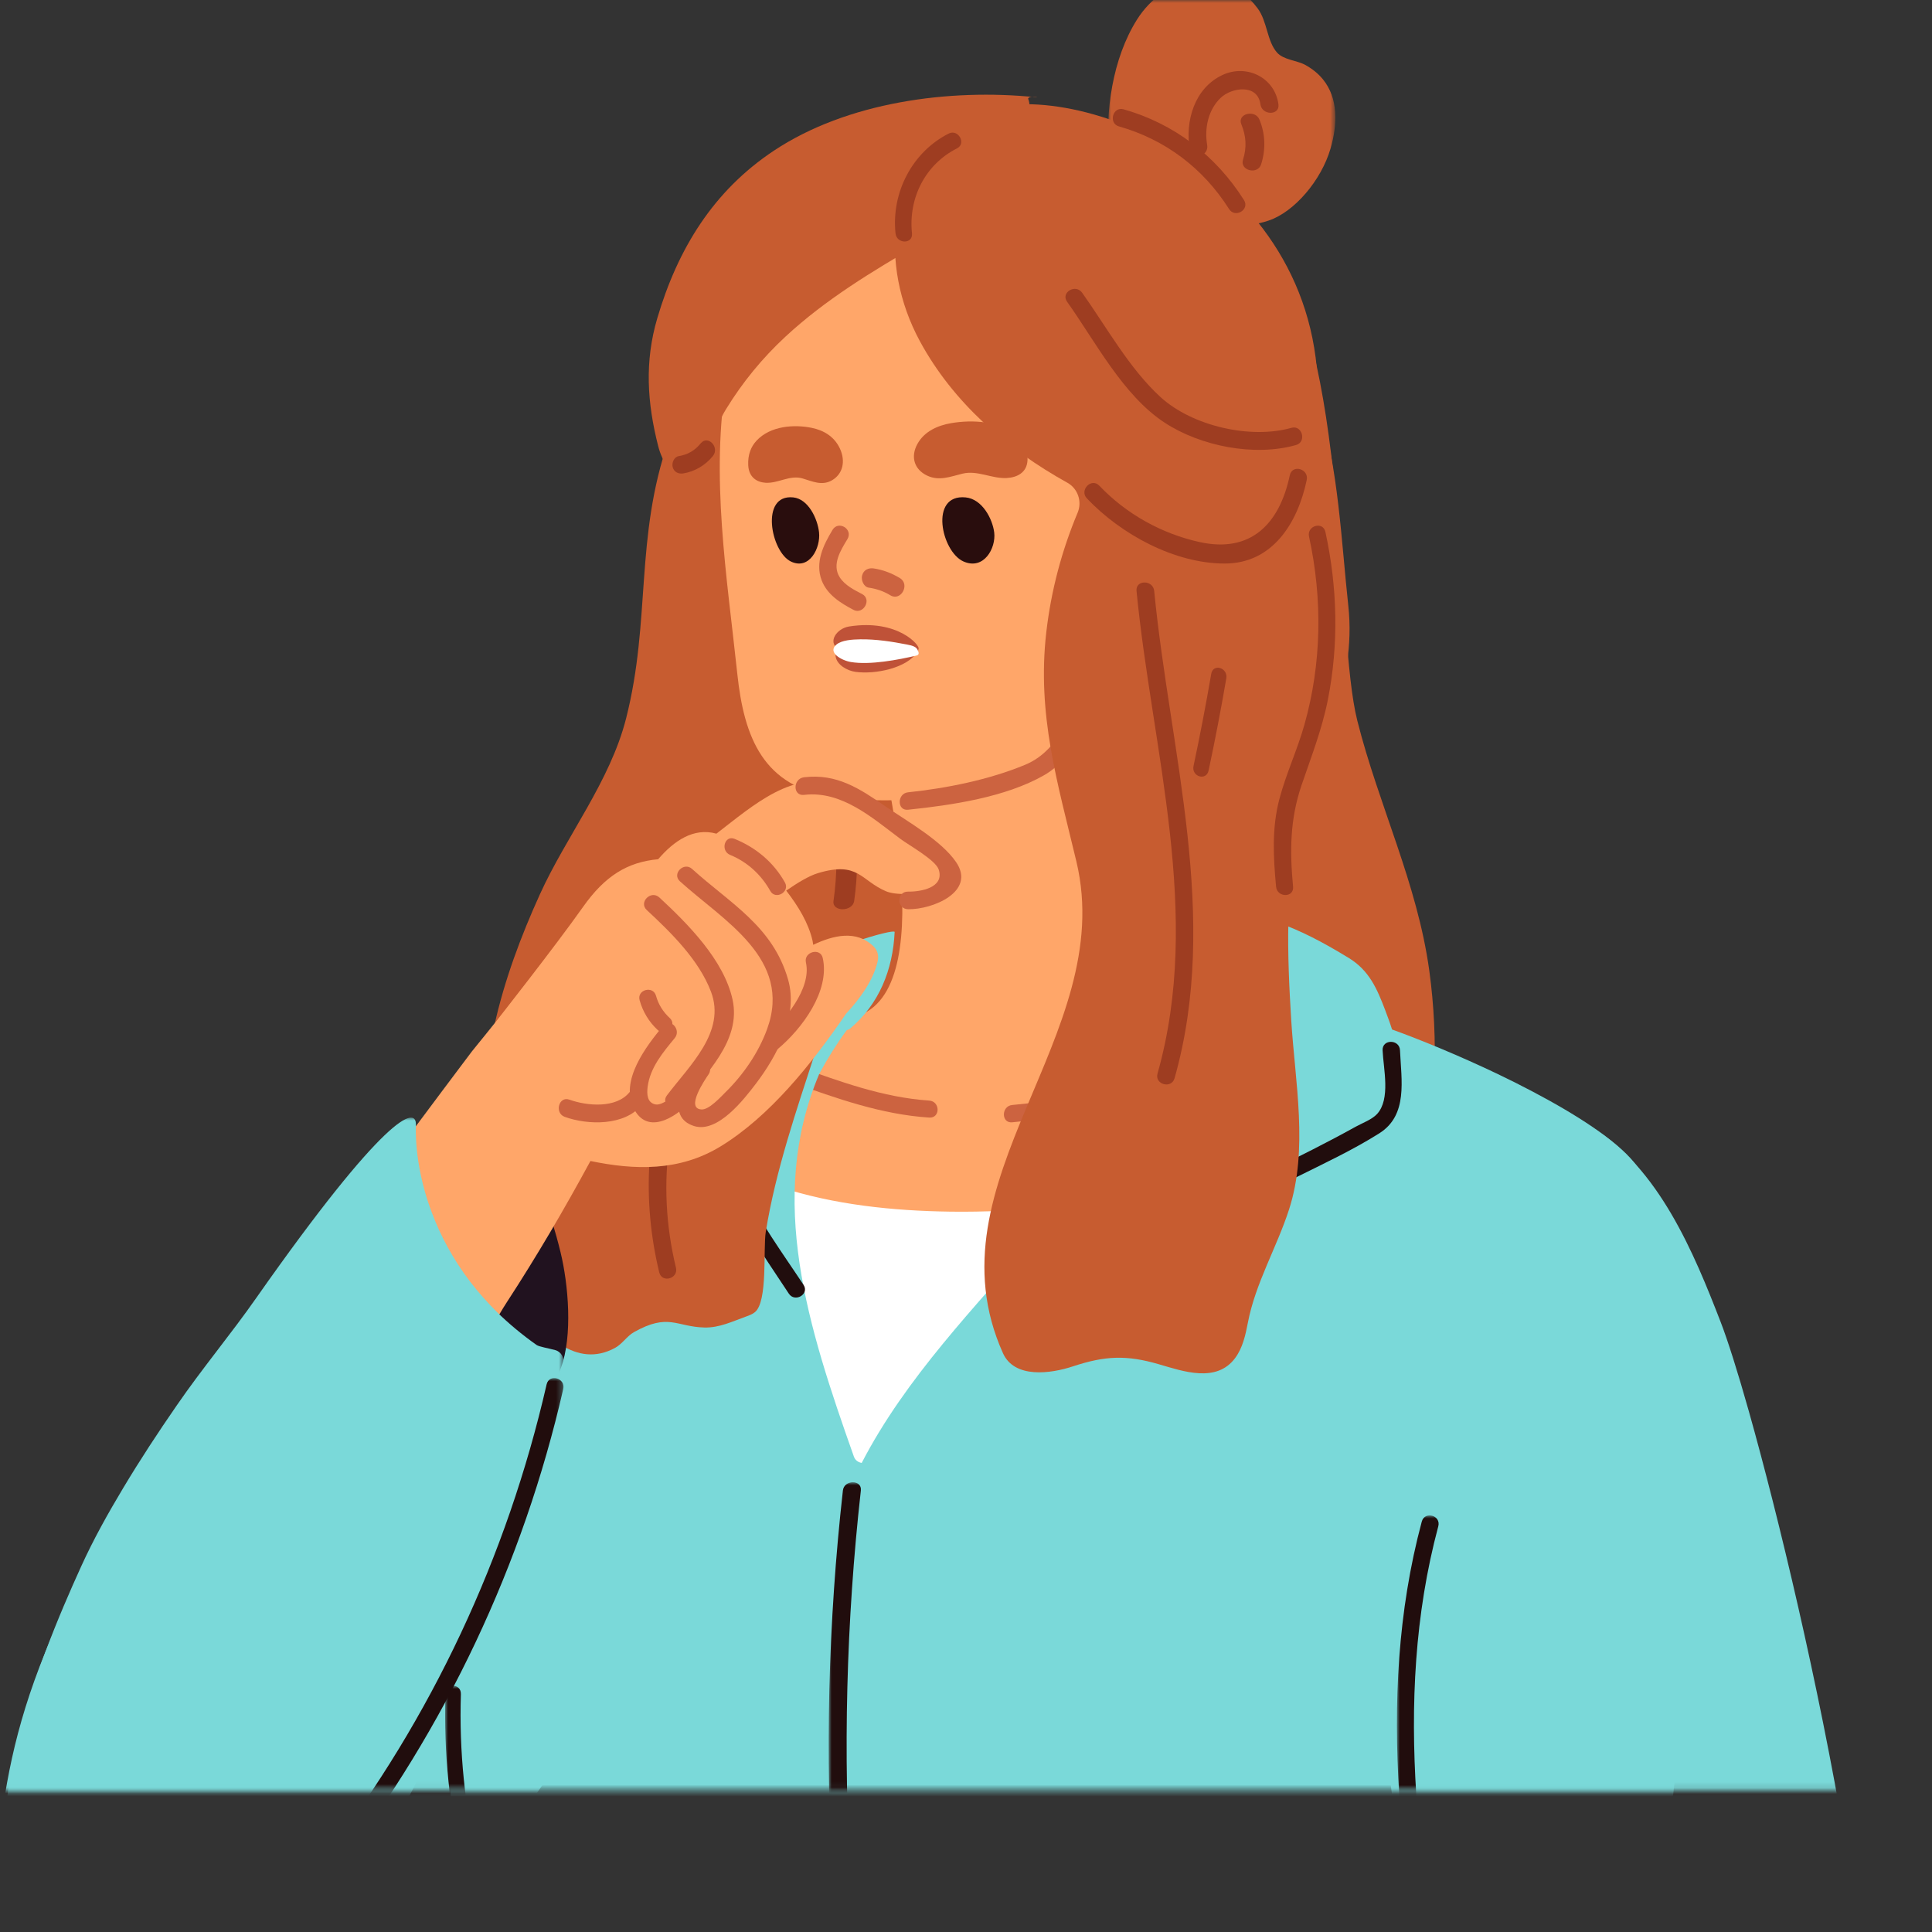 
<svg width="325.975px" height="326px" viewBox="0 0 325.975 326" version="1.1" xmlns="http://www.w3.org/2000/svg" xmlns:xlink="http://www.w3.org/1999/xlink">
    <rect x="0" y="0" width="325.975" height="326" fill="#333333" stroke="none"/>
    <defs>
        <polygon id="path-xihkesj0_0-1" points="0 0 38.35 0 38.35 38.353 0 38.353"></polygon>
        <polygon id="path-xihkesj0_0-3" points="0 0 97.473 0 97.473 43.946 0 43.946"></polygon>
        <polygon id="path-xihkesj0_0-5" points="0 0 211.724 0 211.724 149.417 0 149.417"></polygon>
        <polygon id="path-xihkesj0_0-7" points="0 0 13.582 0 13.582 51.936 0 51.936"></polygon>
        <polygon id="path-xihkesj0_0-9" points="0 0 94.277 0 94.277 113.461 0 113.461"></polygon>
        <polygon id="path-xihkesj0_0-11" points="0 0 5.593 0 5.593 17.578 0 17.578"></polygon>
        <polygon id="path-xihkesj0_0-13" points="0 0 40.747 0 40.747 69.515 0 69.515"></polygon>
        <polygon id="path-xihkesj0_0-15" points="0 0 150.204 0 150.204 111.863 0 111.863"></polygon>
        <polygon id="path-xihkesj0_0-17" points="0 0 9.587 0 9.587 46.343 0 46.343"></polygon>
    </defs>
    <g id="Pages" stroke="none" stroke-width="1" fill="none" fill-rule="evenodd">
        <g id="2.0_A-AttackJour-phase-1-state-1-DT" transform="translate(-1107.409, -2071.971)">
            <g id="Group-12" transform="translate(0, 1814)">
                <g id="Group-22" transform="translate(160.567, 234)">
                    <g id="Group-112" transform="translate(946.843, 23.971)">
                        <g id="Group-3" transform="translate(186.956, 0)">
                            <mask id="mask-xihkesj0_0-2" fill="white">
                                <use xlink:href="#path-xihkesj0_0-1"></use>
                            </mask>
                            <g id="Clip-2"></g>
                            <path d="M36.258,13.393 C35.504,12.467 34.522,11.643 33.27,10.952 C31.842,10.169 29.62,10.119 28.506,8.865 C26.8,6.94 26.87,3.596 25.237,1.409 C19.397,-6.413 9.528,-4.094 4.864,3.332 C0.765,9.856 -0.548,18.853 0.199,26.443 C0.273,27.187 0.665,27.697 1.161,28.017 C3.278,38.125 19.001,39.936 27.102,37.213 C31.408,35.768 35.973,30.467 37.545,25.036 C38.72,20.972 38.855,16.587 36.258,13.393" id="Fill-1" fill="#C75C30" mask="url(#mask-xihkesj0_0-2)"></path>
                        </g>
                        <path d="M241.151,163.746 C239.117,148.991 232.614,135.895 229.01,121.595 C225.212,106.544 227.914,59.61 213.491,39.667 C209.515,34.602 188.815,31.729 177.788,37.718 C164.443,44.969 159.887,57.573 151.784,69.399 C143.286,81.806 125.206,80.603 121.511,96.989 C119.838,104.413 121.212,112.504 121.737,119.984 C122.56,131.654 123.383,143.328 124.204,154.998 C124.216,155.16 124.283,155.28 124.321,155.427 C124.339,161.941 123.624,168.353 121.924,174.853 C120.389,180.737 117.901,186.571 119.636,192.704 C122.232,201.88 132.28,206.678 140.784,208.35 C154.515,211.056 168.399,207.772 181.603,204.007 C197.741,199.403 220.295,189.077 235.554,200.38 C236.181,200.847 236.799,200.882 237.321,200.668 C238.422,201.07 239.732,200.732 240.005,199.248 C242.182,187.474 242.792,175.642 241.151,163.746" id="Fill-4" fill="#C75C30"></path>
                        <path d="M128.825,224.136 C131.327,229.893 134.105,236.241 138.885,240.482 C145.09,245.987 153.051,245.039 160.333,242.361 C176.23,236.516 189.383,222.86 200.594,210.576 C209.172,201.181 217.216,191.306 225.648,181.783 C227.823,179.324 221.688,175.083 218.676,173.795 C214.025,171.808 214.886,170.21 211.245,167.983 C203.731,163.388 200.295,159.642 197.983,150.785 C196.941,146.799 196.587,142.47 195.986,138.405 C194.183,126.189 194.233,112.705 193.332,100.389 C193.147,97.884 189.673,97.606 189.058,99.576 C188.461,99.204 187.721,99.055 186.925,99.421 C173.323,105.696 161.829,115.38 149.211,123.323 C148.795,123.584 148.561,123.926 148.4,124.289 C147.888,124.623 159.332,166.01 145.005,171.29 C139.007,173.503 130.985,175.033 122.985,176.327 C120.726,176.693 119.09,178.657 119.054,180.96 C118.817,195.805 122.936,210.585 128.825,224.136" id="Fill-6" fill="#FFA669"></path>
                        <g id="Group-10" transform="translate(0, 258.083)">
                            <mask id="mask-xihkesj0_0-4" fill="white">
                                <use xlink:href="#path-xihkesj0_0-3"></use>
                            </mask>
                            <g id="Clip-9"></g>
                            <path d="M97.445,31.975 C95.873,27.304 96.591,23.834 94.665,19.296 C91.418,11.658 86.213,4.048 77.928,1.384 C68.134,-1.761 54.919,1.073 45.268,3.749 C33.896,6.899 23.608,12.987 11.989,15.305 C12.004,15.267 12.781,9.397 12.165,10.648 C5.118,24.951 2.121,35.803 0.517,46.868 C-0.612,54.663 -0.187,62.881 4.804,69.341 C16.236,84.141 39.236,81.45 55.304,77.5 C72.579,73.256 98.442,34.942 97.445,31.975" id="Fill-8" fill="#7AD9D9" mask="url(#mask-xihkesj0_0-4)"></path>
                        </g>
                        <path d="M194.036,202.803 C193.888,202.276 193.464,202.044 192.966,201.979 C188.207,201.357 182.615,203.22 177.797,203.675 C171.995,204.22 166.166,204.514 160.336,204.434 C150.694,204.303 140.747,203.285 131.502,200.265 C131.579,200.122 131.642,199.976 131.722,199.833 C132.436,198.58 130.518,197.449 129.806,198.702 C129.658,198.967 129.525,199.238 129.382,199.506 C128.656,199.241 127.924,198.997 127.209,198.705 C125.887,198.164 125.312,200.333 126.619,200.866 C127.194,201.101 127.775,201.312 128.357,201.532 C123.417,211.993 122.981,223.878 124.885,235.276 C126.548,245.251 132.742,258.702 144.569,258.881 C156.853,259.068 163.96,242.778 170.171,234.455 C175.315,227.562 180.738,220.893 186.372,214.406 C188.489,211.963 195.077,206.475 194.036,202.803" id="Fill-11" fill="#FFFFFF"></path>
                        <path d="M207.529,179.053 C195.532,182.755 183.278,185.236 170.778,186.44 C168.923,186.62 168.902,189.542 170.778,189.359 C183.536,188.129 196.059,185.648 208.307,181.867 C210.098,181.316 209.334,178.496 207.529,179.053" id="Fill-13" fill="#CC6340"></path>
                        <path d="M133.634,182.644 C141.193,185.339 148.666,188.025 156.768,188.564 C158.673,188.693 158.664,185.818 156.768,185.693 C148.96,185.17 141.701,182.467 134.424,179.874 C132.628,179.235 131.857,182.01 133.634,182.644" id="Fill-15" fill="#CC6340"></path>
                        <g id="Group-19" transform="translate(75.102, 152.613)">
                            <mask id="mask-xihkesj0_0-6" fill="white">
                                <use xlink:href="#path-xihkesj0_0-5"></use>
                            </mask>
                            <g id="Clip-18"></g>
                            <path d="M211.724,82.945 C210.74,69.45 209.456,54.532 200.61,43.521 C197.553,39.74 190.843,35.421 183.278,31.449 C181.396,30.455 179.452,29.485 177.506,28.556 C171.204,25.554 164.791,22.899 159.769,21.085 C159.256,19.465 159.212,19.489 158.638,17.892 C157.248,14.22 155.924,11.133 152.462,9.016 C143.486,3.533 137.779,1.416 127.35,0.402 C127.031,0.187 126.623,0.143 126.219,0.293 C124.87,0.164 121.429,-0.245 122.519,0.208 C123.012,1.675 123.695,3.08 124.551,4.418 C132.116,18.516 122.733,29.247 119.72,32.746 C113.16,40.366 106.6,47.967 100.037,55.59 C89.523,67.809 77.748,79.793 70.288,94.214 C69.713,94.129 69.177,93.761 68.963,93.135 C61.248,71.328 54.219,49.695 63.109,28.621 C63.15,28.556 63.174,28.471 63.215,28.406 C64.563,25.901 66.079,23.482 67.767,21.194 C67.961,21.15 68.151,21.085 68.324,20.935 C73.237,16.811 75.547,10.98 75.846,4.636 C75.89,3.986 62.872,7.679 58.833,11.501 C56.719,13.485 55.758,15.752 54.284,18.301 C54.046,18.713 53.662,18.992 53.234,19.077 C43.063,21.497 25.561,29.465 17.588,35.789 C17.523,35.833 11.754,67.962 9.594,86.617 C9.295,87.781 8.996,88.948 8.697,90.113 C-5.707,125.632 -1.647,163.738 16.647,202.385 C16.711,202.538 19.235,207.222 19.255,207.395 C22.289,221.622 11.584,239.695 31.438,245.61 C45.947,249.929 67.852,241.832 81.21,248.677 C109.933,263.38 176.993,251.032 183.319,241.488 C209.84,201.565 211.787,84.047 211.724,82.945" id="Fill-17" fill="#7AD9D9" mask="url(#mask-xihkesj0_0-6)"></path>
                        </g>
                        <path d="M233.277,177.207 C233.418,180.361 234.657,185.44 232.337,187.966 C231.488,188.891 229.813,189.504 228.744,190.099 C223.897,192.793 218.92,195.266 213.938,197.699 C200.562,204.227 186.923,210.497 172.792,215.204 C171.006,215.796 171.77,218.651 173.571,218.05 C189.044,212.897 203.994,205.938 218.591,198.688 C223.333,196.331 228.236,194.046 232.721,191.217 C237.583,188.151 236.441,182.277 236.211,177.207 C236.126,175.314 233.192,175.306 233.277,177.207" id="Fill-20" fill="#210D0D"></path>
                        <path d="M128.577,171.642 C123.776,178.65 117.411,188.039 120.795,196.815 C123.836,204.7 128.49,211.304 133.093,218.268 C134.125,219.826 136.614,218.356 135.574,216.783 C131.98,211.345 128.128,206.146 125.357,200.193 C122.81,194.729 121.792,191.096 124.219,185.368 C126.056,181.034 128.41,176.987 131.057,173.127 C132.121,171.575 129.632,170.102 128.577,171.642" id="Fill-22" fill="#210D0D"></path>
                        <path d="M160.505,51.739 C159.463,39.535 148.587,33.965 138.737,38.116 C138.027,38.412 137.647,39.003 137.485,39.65 C124.726,46.334 118.069,59.167 112.832,74.216 C107.053,90.817 109.87,104.57 105.634,121.223 C102.928,131.861 95.574,141.034 91.114,150.845 C87.89,157.935 85.117,165.333 83.406,173.046 C79.982,188.509 80.995,204.317 87.752,218.404 C87.737,218.792 87.828,219.213 88.084,219.636 C91.455,225.244 97.267,230.982 103.785,227.416 C105.001,226.752 105.793,225.423 106.953,224.771 C112.794,221.479 114.113,223.874 118.867,223.983 C121.375,224.042 123.575,222.957 125.909,222.12 C126.425,221.935 126.951,221.741 127.375,221.391 C129.572,219.583 128.739,210.73 129.204,207.835 C130.046,202.612 131.347,197.477 132.837,192.404 C135.769,182.419 139.455,172.667 141.993,162.561 C146.936,142.859 140.532,123.495 145.263,104.035 C147.636,94.276 151.475,85.056 154.858,75.691 C157.52,68.322 161.2,59.881 160.505,51.739" id="Fill-24" fill="#C75C30"></path>
                        <path d="M197.023,39.241 C186.039,27.194 166.165,26.765 151.185,29.055 C134.614,31.588 125.225,48.486 122.626,63.765 C119.82,80.281 122.655,97.225 124.4,113.694 C125.544,124.496 128.817,132.797 140.568,134.445 C153.616,136.273 167.495,133.653 179.792,129.298 C182.647,128.287 185.67,127.253 188.324,125.787 C192.074,123.713 191.85,121.537 192.733,117.363 C194.211,110.378 195.626,103.38 196.996,96.372 C197.592,93.343 198.216,90.329 198.724,87.285 C199.134,84.811 198.849,79.629 200.159,77.564 C203.36,72.371 206.026,66.867 206.763,61.32 C207.939,52.467 202.703,45.471 197.023,39.241" id="Fill-26" fill="#FFA669"></path>
                        <path d="M183.24,112.876 C181.193,118.911 179.349,126.391 172.949,129.044 C166.876,131.564 159.712,132.999 153.204,133.683 C151.345,133.878 151.324,136.821 153.204,136.623 C160.562,135.851 169.647,134.53 176.167,130.795 C182.06,127.419 184.037,119.66 186.072,113.659 C186.681,111.862 183.846,111.09 183.24,112.876" id="Fill-28" fill="#CC6340"></path>
                        <path d="M171.693,73.56 C168.859,71.019 164.016,70.785 160.489,71.394 C158.227,71.78 155.976,72.764 154.795,74.892 C153.605,77.037 154.22,79.2 156.439,80.251 C158.459,81.211 160.377,80.409 162.383,79.92 C164.941,79.3 167.284,80.781 169.845,80.655 C171.618,80.564 173.228,79.736 173.36,77.728 C173.478,75.931 172.817,74.567 171.693,73.56" id="Fill-30" fill="#C75C30"></path>
                        <path d="M126.246,78.528 C126.355,80.536 127.697,81.365 129.175,81.455 C131.31,81.581 133.263,80.1 135.396,80.721 C137.067,81.21 138.665,82.009 140.348,81.052 C142.199,80.001 142.71,77.841 141.717,75.692 C140.733,73.564 138.859,72.581 136.973,72.191 C134.033,71.585 129.997,71.819 127.636,74.36 C126.702,75.367 126.149,76.731 126.246,78.528" id="Fill-32" fill="#C75C30"></path>
                        <path d="M227.487,102.166 C226.33,91.54 225.814,78.839 222.572,68.677 C222.441,68.266 222.382,67.831 222.385,67.4 C222.878,28.461 179.761,11.811 163.767,19.347 C163.266,19.174 162.683,19.229 162.091,19.649 C149.619,28.441 148.179,44.596 155.219,57.593 C160.776,67.846 169.825,75.761 180.093,81.451 C181.865,82.431 182.609,84.632 181.819,86.513 C179.142,92.899 177.341,99.645 176.53,106.706 C174.939,120.624 178.437,132.04 181.615,145.368 C188.638,174.811 156.138,199.206 169.233,228.337 C171.187,232.631 177.291,231.777 181.029,230.538 C186.486,228.731 190.119,228.601 195.541,230.186 C199.684,231.395 205.261,233.373 208.406,229.124 C209.666,227.422 210.144,225.271 210.543,223.181 C211.82,216.493 215.406,210.522 217.49,204.074 C220.785,193.891 218.499,182.538 217.858,172.094 C217.179,161.045 216.776,149.671 219.356,138.827 C222.4,126.041 228.974,115.814 227.487,102.166" id="Fill-34" fill="#C75C30"></path>
                        <path d="M173.471,16.662 C173.55,16.063 175.566,16.488 174.797,16.408 C160.142,14.908 142.911,17.22 130.554,25.434 C120.372,32.197 114.356,41.961 110.893,53.711 C108.739,61.024 109.188,67.959 111.049,75.26 C111.697,77.814 113.593,81.567 116.501,79.093 C119.116,76.867 120.712,71.948 122.511,69.016 C125.304,64.467 128.632,60.407 132.532,56.794 C139.246,50.567 147.113,45.808 154.984,41.235 C155.371,41.642 156.02,41.801 156.533,41.291 C161.275,36.567 165.636,31.504 169.515,26.033 C170.839,24.164 174.665,19.526 173.471,16.662" id="Fill-36" fill="#C75C30"></path>
                        <path d="M183.388,84.099 C189.155,90.174 198.19,95.08 206.632,95.083 C214.656,95.086 218.926,88.33 220.473,81.003 C220.877,79.096 218.024,78.28 217.618,80.196 C215.877,88.424 211.023,93.363 202.397,91.459 C196.019,90.05 190.027,86.734 185.481,81.949 C184.15,80.544 182.056,82.696 183.388,84.099" id="Fill-38" fill="#9E3D21"></path>
                        <path d="M220.864,90.531 C223.154,101.048 223.01,111.925 220.079,122.299 C218.879,126.544 216.989,130.553 215.862,134.819 C214.571,139.714 214.838,144.607 215.305,149.605 C215.483,151.476 218.349,151.493 218.171,149.605 C217.609,143.611 217.64,138.25 219.594,132.503 C221.232,127.695 223.059,123.051 224.049,118.036 C225.904,108.649 225.658,99.074 223.627,89.746 C223.225,87.899 220.463,88.68 220.864,90.531" id="Fill-40" fill="#9E3D21"></path>
                        <path d="M191.758,99.706 C194.393,126.72 202.922,154.185 195.303,181.132 C194.778,182.98 197.655,183.771 198.177,181.925 C205.885,154.665 197.404,127.022 194.739,99.706 C194.554,97.813 191.573,97.795 191.758,99.706" id="Fill-42" fill="#9E3D21"></path>
                        <path d="M204.361,113.706 C203.468,118.907 202.473,124.083 201.377,129.235 C200.991,131.046 203.534,131.82 203.92,130.003 C205.018,124.85 206.011,119.675 206.903,114.476 C207.217,112.656 204.675,111.874 204.361,113.706" id="Fill-44" fill="#9E3D21"></path>
                        <path d="M125.485,138.05 C126.197,145.364 125.406,152.651 122.713,159.512 C120.197,165.919 116.26,171.637 113.676,178.018 C108.959,189.684 108.28,202.48 111.227,214.679 C111.672,216.531 114.496,215.745 114.048,213.89 C110.568,199.483 112.809,185.323 119.634,172.303 C125.447,161.211 129.662,150.885 128.411,138.05 C128.227,136.169 125.3,136.151 125.485,138.05" id="Fill-46" fill="#9E3D21"></path>
                        <path d="M140.708,138.833 C141.288,143.238 141.26,147.614 140.631,152.014 C140.362,153.885 143.854,153.87 144.119,152.014 C144.747,147.614 144.775,143.238 144.196,138.833 C143.951,136.976 140.46,136.953 140.708,138.833" id="Fill-48" fill="#9E3D21"></path>
                        <path d="M160.075,22.532 C154.007,25.593 150.367,32.383 151.095,39.37 C151.287,41.2 154.065,41.22 153.873,39.37 C153.242,33.306 156.193,27.696 161.477,25.03 C163.087,24.216 161.68,21.722 160.075,22.532" id="Fill-50" fill="#9E3D21"></path>
                        <path d="M188.786,21.325 C196.524,23.515 202.997,28.348 207.368,35.266 C208.384,36.876 210.913,35.376 209.885,33.754 C205.105,26.19 198.036,20.837 189.563,18.439 C187.749,17.924 186.976,20.813 188.786,21.325" id="Fill-52" fill="#9E3D21"></path>
                        <path d="M203.678,24.468 C203.195,21.665 203.834,18.543 205.949,16.513 C207.787,14.75 212.191,14.086 212.663,17.599 C212.915,19.499 215.959,19.526 215.703,17.599 C215.101,13.096 210.347,10.732 206.238,12.663 C201.508,14.889 199.92,20.48 200.748,25.274 C201.076,27.19 204.007,26.377 203.678,24.468" id="Fill-54" fill="#9E3D21"></path>
                        <path d="M209.442,20.968 C210.26,22.941 210.378,24.899 209.727,26.93 C209.137,28.77 212.195,29.554 212.782,27.723 C213.578,25.233 213.502,22.604 212.496,20.176 C211.767,18.41 208.7,19.179 209.442,20.968" id="Fill-56" fill="#9E3D21"></path>
                        <path d="M118.221,74.811 C117.229,76.028 116.03,76.714 114.514,76.96 C113.74,77.083 113.303,78.096 113.498,78.818 C113.731,79.68 114.505,80.002 115.285,79.876 C117.226,79.563 119.01,78.505 120.276,76.951 C121.48,75.472 119.435,73.323 118.221,74.811" id="Fill-58" fill="#9E3D21"></path>
                        <g id="Group-62" transform="translate(139.818, 250.093)">
                            <mask id="mask-xihkesj0_0-8" fill="white">
                                <use xlink:href="#path-xihkesj0_0-7"></use>
                            </mask>
                            <g id="Clip-61"></g>
                            <path d="M2.398,1.392 C-2.585,45.883 0.218,90.895 10.617,134.508 C11.054,136.334 13.975,135.56 13.538,133.731 C3.196,90.365 0.475,45.628 5.428,1.392 C5.637,-0.471 2.604,-0.457 2.398,1.392" id="Fill-60" fill="#210D0D" mask="url(#mask-xihkesj0_0-8)"></path>
                        </g>
                        <path d="M180.042,50.911 C184.834,57.642 189.485,66.731 196.515,71.321 C202.613,75.307 211.676,77.075 218.677,75.086 C220.495,74.569 219.722,71.665 217.895,72.185 C211.017,74.138 201.195,71.907 195.83,67.018 C190.562,62.215 186.711,55.196 182.581,49.391 C181.478,47.842 178.925,49.344 180.042,50.911" id="Fill-63" fill="#9E3D21"></path>
                        <path d="M94.582,211.309 C92.84,204.144 90.137,197.095 87.321,190.281 C87.199,189.982 86.992,189.569 86.714,189.082 C83.643,186.992 79.687,186.118 76.374,188.029 C74.178,189.296 72.642,191.31 71.906,193.577 C73.441,200.789 75.767,209.84 78.741,216.355 C80.196,219.539 90.236,242.549 94.638,230.795 C96.65,225.427 95.895,216.704 94.582,211.309" id="Fill-65" fill="#21121F"></path>
                        <path d="M161.156,145.403 C159.572,141.509 155.109,139.691 151.817,138.067 C148.319,136.337 145.325,133.907 141.618,132.555 C133.91,129.743 127.209,135.783 120.878,140.659 C117.013,139.58 113.697,141.888 111.05,144.972 C105.845,145.447 102.05,147.804 98.358,153.038 C93.706,159.629 83.719,172.316 83.66,172.39 C83.436,172.671 80.733,176.049 79.585,177.442 C79.39,177.679 48.534,218.763 48.736,219.595 C50.795,228.031 64.439,239.677 73.266,235.71 C78.492,233.358 82.358,224.554 85.5,219.736 C90.535,212.016 95.201,204.041 99.621,195.887 C107.061,197.438 114.645,197.681 121.626,193.395 C129.838,188.355 136.881,179.62 142.757,171.029 C145.189,168.411 147.259,165.467 148.039,162.394 C148.319,161.289 148.125,160.392 147.348,159.641 C144.492,156.876 140.605,157.797 137.21,159.412 C137.175,159.187 137.149,158.961 137.098,158.732 C136.424,155.762 134.711,152.933 132.656,150.27 C134.484,149.001 136.445,147.787 138.011,147.318 C144.863,145.262 145.192,148.552 149.485,150.376 C152.7,151.739 163.067,150.097 161.156,145.403" id="Fill-67" fill="#FFA669"></path>
                        <g id="Group-71" transform="translate(0.799, 188.569)">
                            <mask id="mask-xihkesj0_0-10" fill="white">
                                <use xlink:href="#path-xihkesj0_0-9"></use>
                            </mask>
                            <g id="Clip-70"></g>
                            <path d="M92.887,39.227 C91.708,38.904 90.185,38.665 89.735,38.362 C87.227,36.59 85.019,34.73 83.069,32.829 C81.376,31.143 79.876,29.436 78.544,27.708 C75.565,23.818 73.486,19.818 72.072,16.057 C71.043,13.355 70.378,10.762 69.949,8.408 C69.455,5.621 69.305,3.154 69.37,1.188 C69.455,-2.076 64.139,-0.475 42.464,30.386 C38.177,36.526 33.311,42.318 29.065,48.498 C25.892,53.08 22.828,57.748 19.955,62.548 C17.403,66.807 14.959,71.172 12.881,75.754 C5.571,91.811 -6.715,122.028 4.562,138.432 C6.256,140.916 8.505,143.1 11.402,144.848 C13.91,146.385 16.909,147.594 20.446,148.439 C22.763,148.977 24.948,149.195 27.071,149.151 C43.194,148.913 56.485,134.021 64.524,121.077 C76.594,101.644 88.386,63.628 94.216,41.541 C94.472,40.546 93.896,39.507 92.887,39.227" id="Fill-69" fill="#7AD9D9" mask="url(#mask-xihkesj0_0-10)"></path>
                        </g>
                        <g id="Group-74" transform="translate(75.102, 284.451)">
                            <mask id="mask-xihkesj0_0-12" fill="white">
                                <use xlink:href="#path-xihkesj0_0-11"></use>
                            </mask>
                            <g id="Clip-73"></g>
                            <path d="M0.054,1.412 C-0.253,11.309 0.745,21.048 3.032,30.611 C3.467,32.428 5.978,31.657 5.542,29.835 C3.311,20.502 2.359,11.067 2.659,1.412 C2.719,-0.472 0.112,-0.469 0.054,1.412" id="Fill-72" fill="#210D0D" mask="url(#mask-xihkesj0_0-12)"></path>
                        </g>
                        <g id="Group-77" transform="translate(54.329, 232.515)">
                            <mask id="mask-xihkesj0_0-14" fill="white">
                                <use xlink:href="#path-xihkesj0_0-13"></use>
                            </mask>
                            <g id="Clip-76"></g>
                            <path d="M37.9,1.057 C31.236,30.144 18.454,57.422 0.335,80.947 C-0.806,82.428 1.238,84.533 2.391,83.035 C20.829,59.099 33.917,31.457 40.703,1.844 C41.128,-0.009 38.325,-0.796 37.9,1.057" id="Fill-75" fill="#210D0D" mask="url(#mask-xihkesj0_0-14)"></path>
                        </g>
                        <path d="M135.664,134.116 C141.992,133.363 147.152,137.969 151.894,141.524 C153.337,142.605 157.856,145.102 158.382,146.715 C159.384,149.776 155.329,150.476 153.21,150.438 C151.264,150.403 151.264,153.375 153.21,153.41 C157.335,153.484 164.752,150.447 161.296,145.43 C158.779,141.772 153.083,138.595 149.418,136.066 C145.036,133.043 141.19,130.485 135.664,131.144 C133.757,131.371 133.733,134.347 135.664,134.116" id="Fill-78" fill="#CC6340"></path>
                        <path d="M123.188,144.243 C126.118,145.441 128.45,147.615 129.961,150.321 C130.845,151.907 133.324,150.491 132.439,148.905 C130.544,145.511 127.585,143.025 123.952,141.54 C122.249,140.843 121.508,143.555 123.188,144.243" id="Fill-80" fill="#CC6340"></path>
                        <path d="M135.978,162.402 C136.965,166.807 132.33,172.303 129.119,174.981 C127.675,176.185 129.767,178.214 131.202,177.018 C135.33,173.576 140.062,167.202 138.816,161.635 C138.412,159.827 135.574,160.594 135.978,162.402" id="Fill-82" fill="#CC6340"></path>
                        <path d="M114.716,148.695 C121.984,155.298 133.781,161.735 129.421,173.653 C127.968,177.627 125.398,181.353 122.401,184.292 C121.593,185.085 119.65,187.249 118.383,187.193 C115.6,187.07 118.894,182.239 119.556,181.262 C120.618,179.695 118.095,178.221 117.038,179.777 C115.261,182.4 112.215,188.486 117.129,189.998 C121.109,191.22 125.517,185.488 127.513,182.874 C131.099,178.171 134.711,171.409 132.978,165.309 C130.411,156.269 123.169,152.42 116.776,146.615 C115.387,145.349 113.318,147.425 114.716,148.695" id="Fill-84" fill="#CC6340"></path>
                        <path d="M109.127,153.548 C113.258,157.381 117.917,161.96 119.953,167.304 C122.539,174.084 116.365,179.736 112.523,184.82 C111.357,186.361 113.969,187.858 115.123,186.335 C118.971,181.238 125.145,175.628 123.593,168.627 C122.117,161.968 116.079,155.903 111.255,151.429 C109.838,150.115 107.705,152.231 109.127,153.548" id="Fill-86" fill="#CC6340"></path>
                        <path d="M111.894,173.065 C109.136,176.41 104.401,182.388 107.03,187.216 C109.571,191.882 114.84,187.897 117.078,185.241 C118.262,183.832 116.32,181.74 115.129,183.151 C114.38,184.043 113.603,184.985 112.646,185.628 C112.139,185.966 111.252,186.459 110.626,186.347 C109.163,186.089 109.116,184.563 109.273,183.36 C109.698,180.105 111.889,177.523 113.84,175.154 C115.011,173.734 113.071,171.639 111.894,173.065" id="Fill-88" fill="#CC6340"></path>
                        <path d="M107.919,168.768 C108.458,170.702 109.5,172.431 110.977,173.793 C112.331,175.044 114.362,173.021 113.002,171.767 C111.869,170.722 111.098,169.491 110.682,168.007 C110.188,166.232 107.42,166.987 107.919,168.768" id="Fill-90" fill="#CC6340"></path>
                        <path d="M106.218,184.279 C103.95,187.066 99.022,186.602 96.066,185.537 C94.277,184.89 93.509,187.8 95.283,188.441 C99.184,189.848 105.374,190 108.295,186.411 C109.498,184.932 107.43,182.789 106.218,184.279" id="Fill-92" fill="#CC6340"></path>
                        <path d="M167.748,89.847 C167.465,87.562 165.738,84.196 162.916,83.923 C156.736,83.327 158.827,93.082 162.561,94.733 C166.01,96.259 168.069,92.459 167.748,89.847" id="Fill-94" fill="#290D0D"></path>
                        <path d="M138.192,89.824 C137.947,87.539 136.391,84.177 133.823,83.921 C128.199,83.352 130.052,93.107 133.441,94.74 C136.573,96.251 138.473,92.435 138.192,89.824" id="Fill-96" fill="#290D0D"></path>
                        <path d="M140.462,89.408 C138.935,91.944 137.481,94.899 138.637,97.925 C139.574,100.372 141.869,101.773 143.997,102.896 C145.67,103.78 147.15,101.124 145.468,100.237 C144.117,99.525 142.558,98.769 141.685,97.408 C140.301,95.248 141.857,92.825 142.981,90.962 C143.991,89.285 141.466,87.74 140.462,89.408" id="Fill-98" fill="#CC6340"></path>
                        <path d="M143.277,105.7 C141.145,106.033 139.615,108.341 141.405,109.46 C141.121,109.845 140.922,110.269 140.989,110.755 C141.191,112.165 142.916,113.167 144.346,113.361 C147.653,113.811 153.092,112.751 154.826,109.925 C154.921,109.775 154.96,109.625 154.979,109.477 C155.299,108.977 151.562,104.407 143.277,105.7" id="Fill-100" fill="#BF5238"></path>
                        <path d="M146.568,99.149 C147.881,99.343 149.076,99.744 150.227,100.443 C152.003,101.515 153.602,98.611 151.829,97.538 C150.453,96.706 148.978,96.138 147.411,95.908 C146.558,95.781 145.718,96.128 145.461,97.081 C145.248,97.866 145.721,99.022 146.568,99.149" id="Fill-102" fill="#CC6340"></path>
                        <path d="M154.34,109.147 C153.981,108.936 153.495,108.84 153.024,108.747 C150.483,108.249 147.786,107.831 145.142,107.87 C143.851,107.891 142.025,107.984 141.102,108.777 C139.586,110.081 141.962,111.426 143.551,111.697 C146.797,112.246 151.601,111.315 154.613,110.612 C155.206,110.471 154.982,109.994 154.805,109.621 C154.706,109.417 154.544,109.264 154.34,109.147" id="Fill-104" fill="#FFFFFF"></path>
                        <g id="Group-108" transform="translate(166.183, 190.167)">
                            <mask id="mask-xihkesj0_0-16" fill="white">
                                <use xlink:href="#path-xihkesj0_0-15"></use>
                            </mask>
                            <g id="Clip-107"></g>
                            <path d="M149.986,175.723 C148.764,193.62 138.658,206.066 124.334,214.488 C115.126,219.913 104.183,223.705 92.749,226.204 C58.51,233.74 19.815,229.993 10.093,225.471 C10.672,223.339 11.056,220.884 11.25,218.257 C11.421,216.189 11.465,214.013 11.38,211.817 C10.971,200.254 7.309,187.588 0.178,183.884 C-0.078,183.735 -0.034,183.368 0.157,183.11 C0.222,183.025 0.286,182.937 0.372,182.896 C4.783,180.289 10.008,178.222 15.597,176.477 C36.752,169.887 63.006,168.163 69.409,161.597 C70.543,160.433 71.635,159.268 72.707,158.087 C74.825,155.717 75.659,152.486 75.019,149.362 C71.72,133.773 69.109,118.028 67.459,102.242 C65.981,88.008 71.679,67.421 78.872,48.427 C80.329,44.591 81.85,40.823 83.369,37.184 C88.743,24.457 94.268,13.345 97.974,6.668 C99.942,3.093 101.399,0.767 102.021,0.163 C102.171,0.034 102.256,-0.03 102.321,0.014 C113.67,6.797 119.644,21.289 124.12,32.855 C125.318,35.955 126.989,41.21 128.895,47.973 C133.906,65.761 140.649,93.931 145.19,120.829 C148.723,141.717 150.929,161.855 149.986,175.723" id="Fill-106" fill="#7AD9D9" mask="url(#mask-xihkesj0_0-16)"></path>
                        </g>
                        <g id="Group-111" transform="translate(235.692, 255.686)">
                            <mask id="mask-xihkesj0_0-18" fill="white">
                                <use xlink:href="#path-xihkesj0_0-17"></use>
                            </mask>
                            <g id="Clip-110"></g>
                            <path d="M4.192,1.053 C-3.948,31.411 1.345,62.866 6.77,93.203 C7.106,95.084 9.893,94.285 9.56,92.411 C4.227,62.6 -1.022,31.683 6.979,1.845 C7.477,-0.006 4.687,-0.796 4.192,1.053" id="Fill-109" fill="#210D0D" mask="url(#mask-xihkesj0_0-18)"></path>
                        </g>
                    </g>
                </g>
            </g>
        </g>
    </g>
</svg>